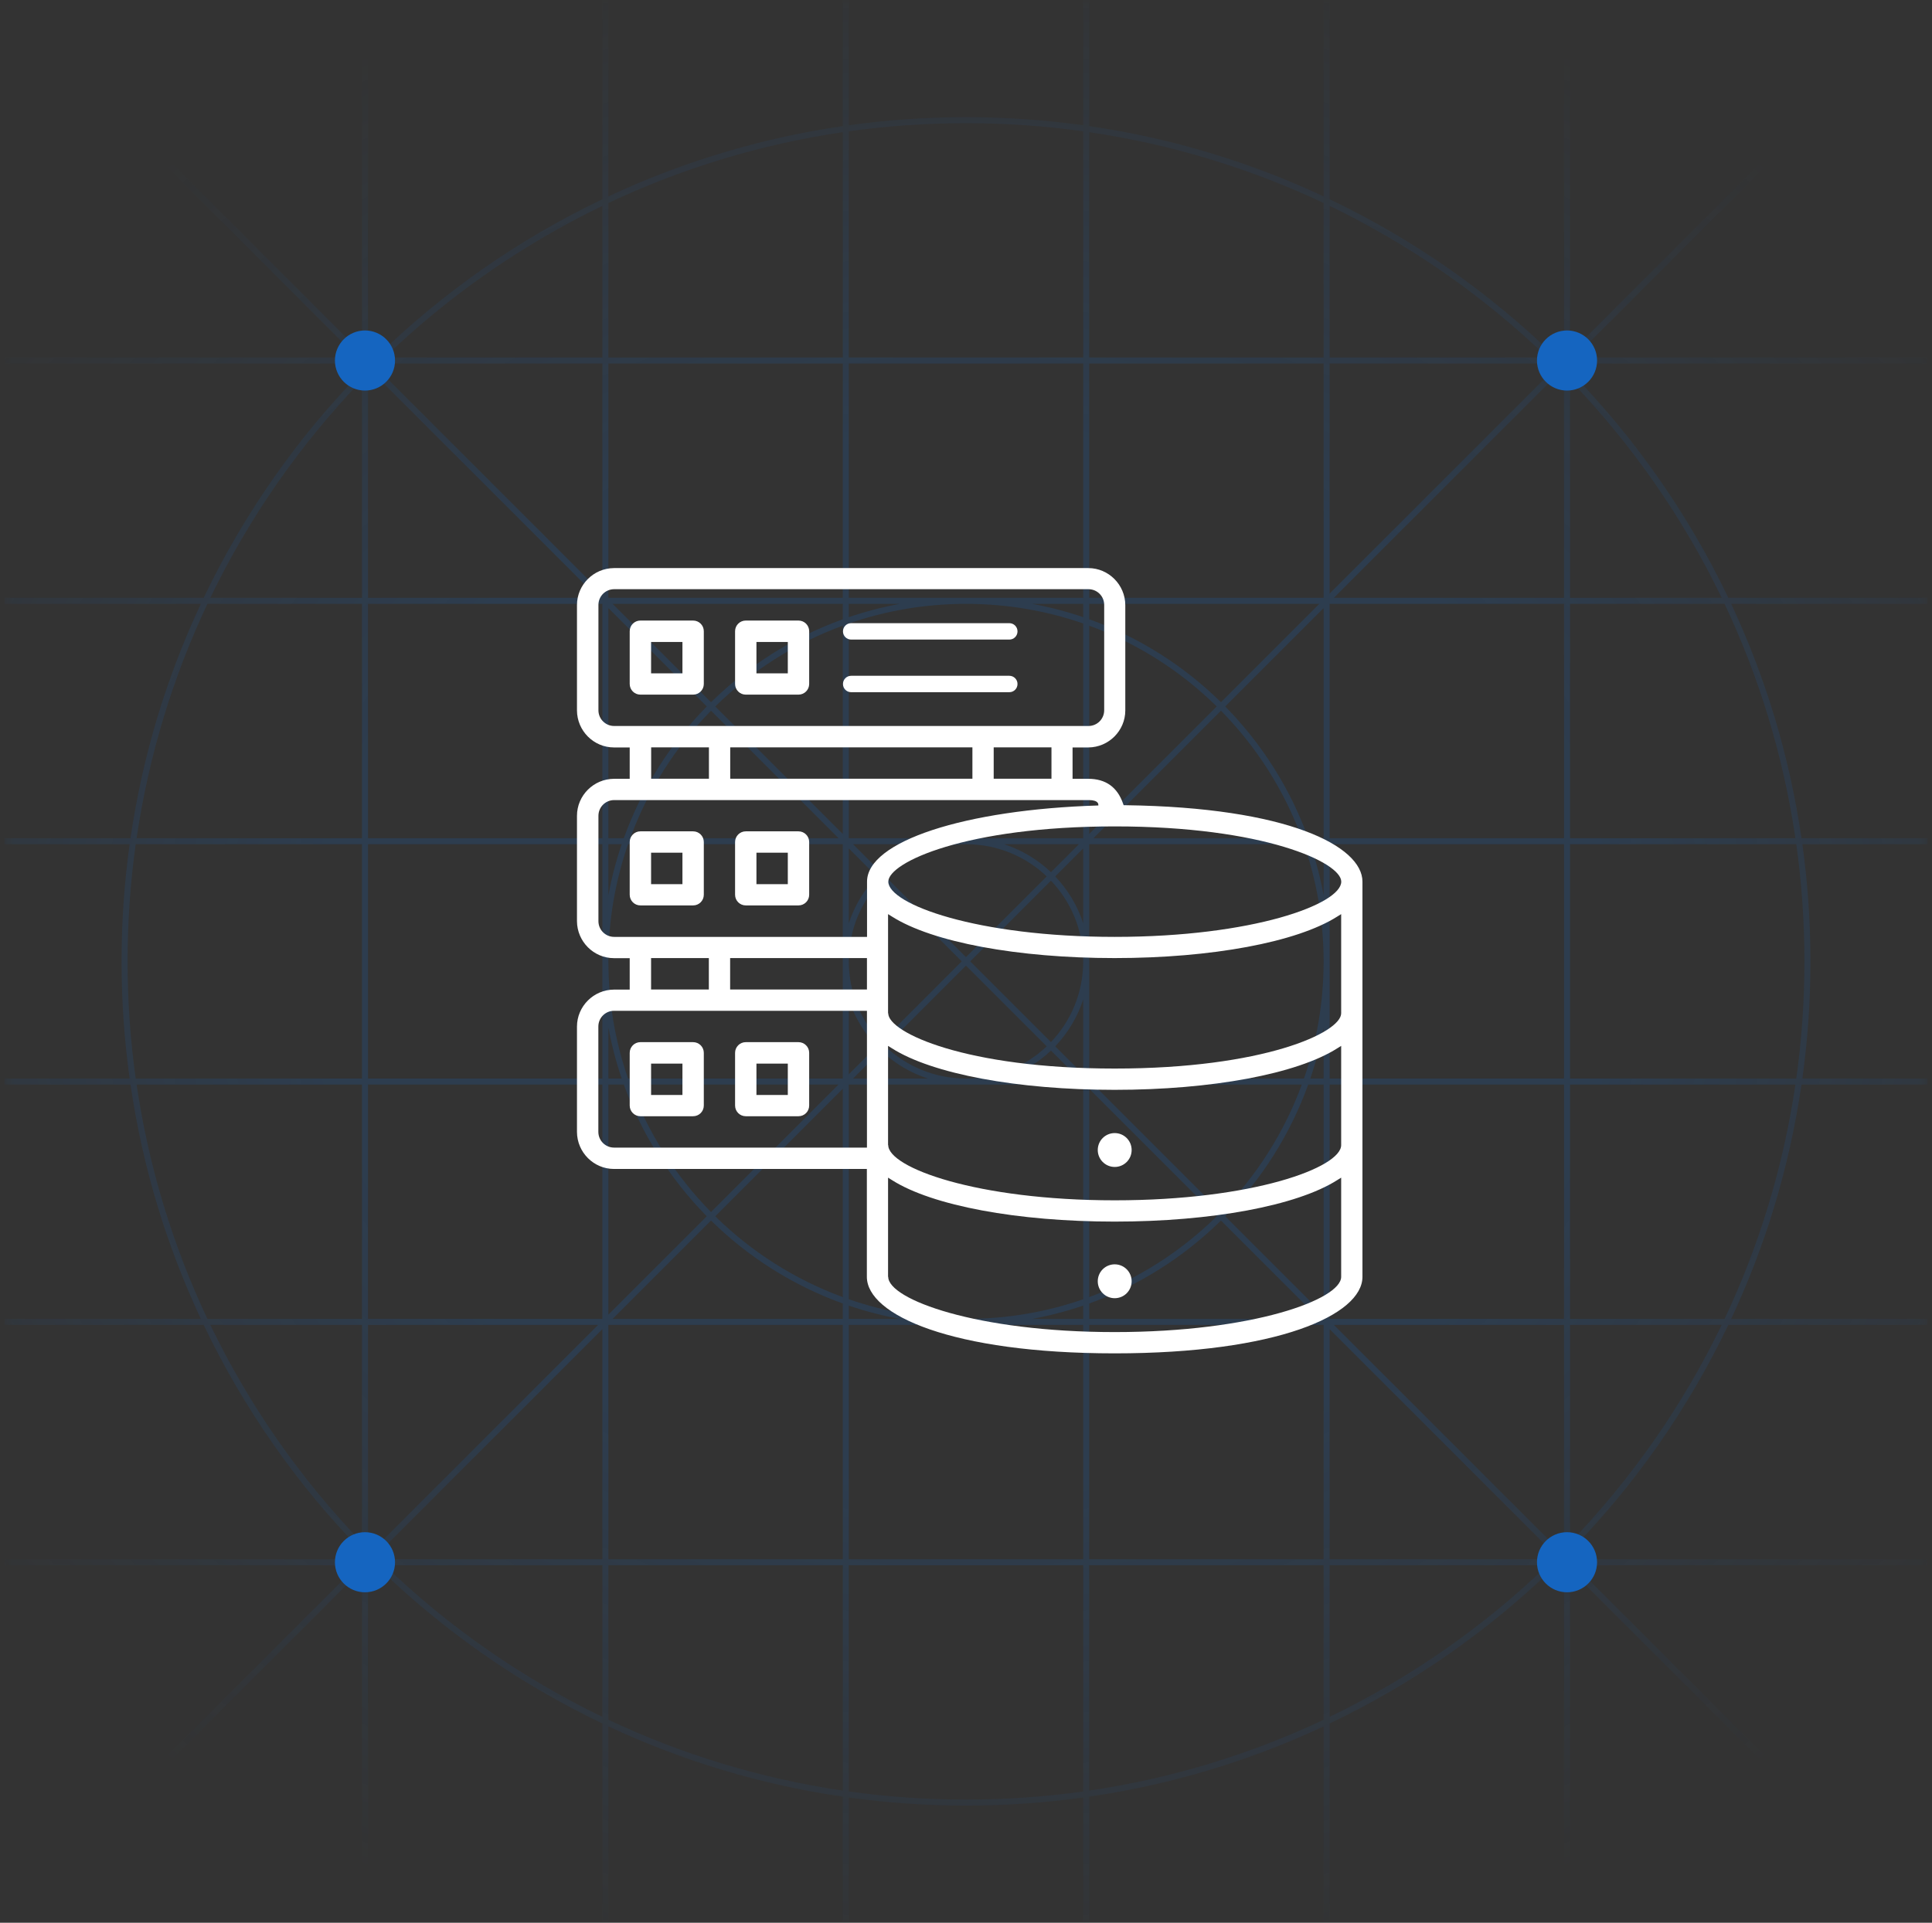 <?xml version="1.0" encoding="UTF-8"?>
<svg xmlns="http://www.w3.org/2000/svg" width="221" height="220" viewBox="0 0 221 220" fill="none">
  <rect x="0" y="0" width="221" height="220" fill="#333333" stroke="none"/>
  <g clip-path="url(#clip0_674_217)">
    <mask id="mask0_674_217" style="mask-type:luminance" maskUnits="userSpaceOnUse" x="0" y="0" width="221" height="220">
      <path d="M220.5 0H0.5V220H220.5V0Z" fill="white"></path>
    </mask>
    <g mask="url(#mask0_674_217)">
      <path fill-rule="evenodd" clip-rule="evenodd" d="M119.735 100.28L110.501 109.514L101.268 100.28C103.665 98.001 106.905 96.602 110.472 96.594H110.529C114.096 96.602 117.336 98.001 119.735 100.28ZM120.22 99.794C118.713 98.358 116.888 97.252 114.861 96.594H123.421L120.22 99.794ZM120.22 100.767L110.987 110L120.22 119.233C122.483 116.853 123.879 113.642 123.907 110.106V109.894C123.879 106.358 122.483 103.147 120.22 100.767ZM119.735 119.72L110.501 110.486L101.268 119.72C103.671 122.005 106.922 123.406 110.501 123.406C114.079 123.406 117.33 122.004 119.735 119.72ZM100.781 119.233L110.015 110L100.781 100.766C98.496 103.171 97.094 106.422 97.094 110C97.094 113.578 98.496 116.829 100.781 119.233ZM100.781 99.794C102.288 98.358 104.114 97.252 106.14 96.594H97.581L100.781 99.794ZM97.094 97.079L100.295 100.28C98.859 101.788 97.753 103.613 97.094 105.64V97.079ZM96.407 95.419V71.587C90.889 73.612 85.929 76.791 81.82 80.833L96.407 95.419ZM81.334 81.319L95.921 95.906H72.087C74.112 90.389 77.292 85.429 81.334 81.319ZM81.334 80.347C85.572 76.177 90.7 72.91 96.407 70.855V69.094H70.081L81.334 80.347ZM69.594 69.579L80.847 80.833C76.678 85.071 73.41 90.199 71.355 95.906H69.594V69.579ZM68.906 67.919V41.594H43.28C43.163 41.709 43.045 41.825 42.928 41.941L68.906 67.919ZM42.442 42.427L68.421 68.406H42.094V42.78C42.21 42.662 42.326 42.545 42.442 42.427ZM41.407 40.419L0.744 -0.243L0.258 0.243L40.921 40.906H0.5L0.5 41.594H41.407V42.499C34.038 50.04 27.894 58.783 23.296 68.406H0.5L0.5 69.094H22.971C19.06 77.448 16.309 86.455 14.928 95.906H0.5L0.5 96.594H14.83C14.221 100.976 13.907 105.45 13.907 110C13.907 114.549 14.221 119.024 14.83 123.406H0.5L0.5 124.094H14.928C16.309 133.545 19.06 142.551 22.971 150.906H0.5L0.5 151.594H23.296C27.894 161.217 34.038 169.959 41.407 177.5V178.406H0.5L0.5 179.094H40.921L0.258 219.757L0.744 220.243L41.407 179.58L41.407 220H42.094V179.094H42.999C50.541 186.462 59.283 192.607 68.906 197.204L68.907 220H69.594L69.594 197.53C77.949 201.441 86.956 204.191 96.407 205.573V220H97.094V205.671C101.476 206.279 105.951 206.594 110.501 206.594C115.049 206.594 119.525 206.279 123.907 205.671V220H124.594V205.573C134.045 204.191 143.052 201.441 151.407 197.53V220H152.094V197.205C161.718 192.607 170.46 186.462 178.002 179.094H178.907V220H179.594V179.579L220.257 220.243L220.744 219.757L180.081 179.094H220.501V178.406H179.594V177.501C186.963 169.96 193.107 161.217 197.705 151.594H220.5V150.906H198.031C201.942 142.551 204.692 133.545 206.073 124.094H220.5V123.406H206.171C206.78 119.024 207.094 114.549 207.094 110C207.094 105.45 206.78 100.975 206.171 96.594H220.501V95.906H206.073C204.692 86.455 201.942 77.448 198.031 69.094H220.501V68.406H197.706C193.107 58.783 186.963 50.04 179.594 42.498V41.594H220.501V40.906H180.081L220.744 0.243L220.257 -0.243L179.594 40.421V-0L178.907 -0V40.906H178.002C170.46 33.538 161.718 27.393 152.094 22.795V-9.27448e-05L151.407 -9.27299e-05V22.47C143.052 18.559 134.045 15.809 124.594 14.427V-9.15378e-05L123.907 -9.15229e-05V14.329C119.525 13.721 115.049 13.406 110.501 13.406C105.951 13.406 101.476 13.721 97.094 14.329V-9.03457e-05L96.407 -9.03159e-05V14.427C86.956 15.809 77.949 18.559 69.594 22.47V-8.91685e-05L68.906 -8.91089e-05V22.795C59.283 27.394 50.541 33.538 42.999 40.906H42.094V-8.79616e-05L41.407 -8.79019e-05V40.419ZM178.073 41.941C177.956 41.825 177.839 41.709 177.721 41.594H152.094V67.921L178.073 41.941ZM150.921 69.094H124.594V70.855C130.302 72.91 135.429 76.177 139.668 80.347L150.921 69.094ZM140.154 80.833L151.407 69.58V95.906H149.646C147.591 90.199 144.323 85.071 140.154 80.833ZM139.181 80.833C135.072 76.791 130.112 73.611 124.594 71.586V95.421L139.181 80.833ZM125.081 95.906L139.668 81.319C143.709 85.429 146.889 90.389 148.914 95.906H125.081ZM123.907 97.08V105.638C123.248 103.612 122.143 101.787 120.707 100.28L123.907 97.08ZM152.581 68.406L178.56 42.428C178.676 42.544 178.791 42.661 178.907 42.779V68.406H152.581ZM178.56 177.573C178.676 177.456 178.791 177.338 178.907 177.221V151.594H152.581L178.56 177.573ZM151.407 150.419V124.094H149.646C147.591 129.801 144.323 134.929 140.154 139.167L151.407 150.419ZM139.668 139.653L150.921 150.906H124.594V149.145C130.302 147.091 135.429 143.822 139.668 139.653ZM139.668 138.681C143.709 134.571 146.889 129.611 148.914 124.094H125.081L139.668 138.681ZM124.594 124.579L139.181 139.167C135.072 143.209 130.112 146.389 124.594 148.413V124.579ZM123.421 123.406H114.861C116.888 122.747 118.713 121.642 120.22 120.206L123.421 123.406ZM123.907 122.919L120.707 119.72C122.143 118.212 123.248 116.388 123.907 114.361V122.919ZM152.094 152.079L178.073 178.058C177.956 178.174 177.839 178.29 177.721 178.406H152.094V152.079ZM42.928 178.058C43.045 178.175 43.163 178.29 43.28 178.406H68.906V152.08L42.928 178.058ZM70.081 150.906H96.407V149.145C90.7 147.09 85.572 143.822 81.334 139.654L70.081 150.906ZM80.847 139.167L69.594 150.421V124.094H71.355C73.411 129.801 76.678 134.929 80.847 139.167ZM81.82 139.167C85.929 143.209 90.889 146.389 96.407 148.413V124.58L81.82 139.167ZM95.921 124.094L81.334 138.681C77.292 134.571 74.112 129.611 72.087 124.094H95.921ZM97.094 122.921V114.359C97.753 116.386 98.859 118.212 100.295 119.72L97.094 122.921ZM97.581 123.406L100.781 120.206C102.288 121.642 104.114 122.747 106.14 123.406H97.581ZM68.421 151.594L42.442 177.573C42.326 177.455 42.21 177.338 42.094 177.22V151.594H68.421ZM24.059 68.406C28.505 59.183 34.384 50.78 41.407 43.486V68.406H24.059ZM23.731 69.094H41.407V95.906H15.623C17.015 86.449 19.788 77.441 23.731 69.094ZM42.094 69.094V95.906H68.906V69.094H42.094ZM15.524 96.594H41.407V123.406H15.524C14.911 119.025 14.594 114.55 14.594 110C14.594 105.45 14.911 100.975 15.524 96.594ZM42.094 96.594V123.406H68.906V96.594H42.094ZM15.623 124.094H41.407V150.906H23.731C19.789 142.558 17.015 133.551 15.623 124.094ZM42.094 124.094V150.906H68.906V124.094H42.094ZM24.059 151.594H41.407V176.513C34.384 169.22 28.505 160.817 24.059 151.594ZM43.987 179.094H68.906V196.442C59.683 191.996 51.28 186.117 43.987 179.094ZM69.594 179.094V196.769C77.942 200.712 86.95 203.485 96.407 204.878V179.094H69.594ZM110.501 205.906C105.951 205.906 101.475 205.589 97.094 204.976V179.094H123.907V204.976C119.526 205.589 115.05 205.906 110.501 205.906ZM123.907 178.406H97.094V151.594H110.501H123.907V178.406ZM102.93 150.906H97.094V149.386C98.982 150.028 100.931 150.538 102.93 150.906ZM110.501 150.906C105.805 150.906 101.294 150.115 97.094 148.659V124.094H110.501H123.907V148.659C119.706 150.115 115.196 150.906 110.501 150.906ZM96.407 123.406V96.594H71.842C70.385 100.794 69.594 105.304 69.594 110C69.594 114.696 70.385 119.206 71.842 123.406H96.407ZM110.471 95.906H97.094V71.341C101.281 69.889 105.777 69.099 110.457 69.094H110.544C115.224 69.099 119.72 69.889 123.907 71.341V95.906H110.53H110.501H110.471ZM102.929 69.094C100.931 69.461 98.982 69.972 97.094 70.614V69.094H102.929ZM110.457 68.406H97.094V41.594H123.907V68.406H110.544H110.501H110.457ZM96.407 68.406V41.594H69.594V68.406H96.407ZM123.907 40.906H97.094V15.023C101.475 14.411 105.951 14.094 110.501 14.094C115.05 14.094 119.526 14.41 123.907 15.023V40.906ZM96.407 40.906V15.122C86.95 16.515 77.942 19.288 69.594 23.23V40.906H96.407ZM43.987 40.906C51.28 33.883 59.683 28.005 68.906 23.558V40.906H43.987ZM124.594 40.906V15.122C134.051 16.515 143.059 19.288 151.407 23.23V40.906H124.594ZM152.094 40.906V23.558C161.317 28.004 169.721 33.883 177.015 40.906H152.094ZM124.594 41.594H151.407V68.406H124.594V41.594ZM152.094 69.094V95.906H178.907V69.094H152.094ZM149.887 96.594H151.407V102.426C151.039 100.428 150.529 98.481 149.887 96.594ZM152.094 96.594V109.811C152.094 109.874 152.094 109.937 152.094 110C152.094 110.063 152.094 110.125 152.094 110.189V123.406H178.907V96.594H152.094ZM151.407 110.186V109.814C151.386 105.186 150.597 100.739 149.16 96.594H124.594V109.892C124.594 109.928 124.594 109.964 124.594 110C124.594 110.036 124.594 110.072 124.594 110.108V123.406H149.16C150.597 119.261 151.386 114.814 151.407 110.186ZM118.072 150.906C120.071 150.538 122.019 150.028 123.907 149.386V150.906H118.072ZM124.594 178.406V151.594H151.407V178.406H124.594ZM179.594 176.514V151.594H196.943C192.496 160.817 186.617 169.22 179.594 176.514ZM179.594 124.094V150.906H197.271C201.213 142.558 203.986 133.55 205.378 124.094H179.594ZM178.907 150.906V124.094H152.094V150.906H178.907ZM205.477 123.406H179.594V96.594H205.477C206.09 100.975 206.407 105.45 206.407 110C206.407 114.55 206.09 119.025 205.477 123.406ZM205.378 95.906H179.594V69.094H197.271C201.213 77.441 203.986 86.449 205.378 95.906ZM196.943 68.406H179.594L179.594 43.486C186.617 50.779 192.496 59.182 196.943 68.406ZM124.594 179.094H151.407V196.77C143.059 200.712 134.051 203.485 124.594 204.878V179.094ZM152.094 179.094V196.442C161.317 191.996 169.721 186.117 177.015 179.094H152.094ZM149.887 123.406H151.407V117.574C151.039 119.572 150.529 121.519 149.887 123.406ZM123.907 69.094V70.614C122.019 69.972 120.071 69.461 118.073 69.094H123.907ZM69.594 102.431V96.594H71.115C70.472 98.482 69.962 100.431 69.594 102.431ZM69.594 123.406V117.569C69.962 119.568 70.472 121.518 71.115 123.406H69.594ZM96.407 151.594H69.594V178.406H96.407V151.594Z" fill="url(#paint0_radial_674_217)"></path>
    </g>
    <path d="M45.188 41.25C45.188 39.352 43.648 37.812 41.75 37.812C39.852 37.812 38.312 39.352 38.312 41.25C38.312 43.148 39.852 44.688 41.75 44.688C43.648 44.688 45.188 43.148 45.188 41.25Z" fill="#1565C0"></path>
    <path d="M45.188 178.75C45.188 176.852 43.648 175.312 41.75 175.312C39.852 175.312 38.312 176.852 38.312 178.75C38.312 180.648 39.852 182.188 41.75 182.188C43.648 182.188 45.188 180.648 45.188 178.75Z" fill="#1565C0"></path>
    <path d="M182.688 41.25C182.688 39.352 181.148 37.812 179.25 37.812C177.352 37.812 175.812 39.352 175.812 41.25C175.812 43.148 177.352 44.688 179.25 44.688C181.148 44.688 182.688 43.148 182.688 41.25Z" fill="#1565C0"></path>
    <path d="M182.688 178.75C182.688 176.852 181.148 175.312 179.25 175.312C177.352 175.312 175.812 176.852 175.812 178.75C175.812 180.648 177.352 182.188 179.25 182.188C181.148 182.188 182.688 180.648 182.688 178.75Z" fill="#1565C0"></path>
    <path d="M127.51 154.85C108.898 154.85 99.16 150.447 99.16 146.095V133.751H70.233C67.908 133.751 66.01 131.843 66 129.518V117.463C66 115.138 67.908 113.239 70.233 113.229H72.032V109.632H70.233C67.908 109.632 66.01 107.724 66 105.398V93.343C66 91.018 67.908 89.12 70.233 89.11H72.032V85.522H70.233C67.908 85.522 66.01 83.614 66 81.288V69.234C66 66.908 67.908 65.01 70.233 65H124.489C126.814 65 128.712 66.908 128.722 69.234V81.288C128.722 83.614 126.814 85.512 124.489 85.522H122.69V89.11H124.489C126.476 89.11 127.818 90.064 128.464 91.942L128.533 92.131H128.732C147.364 92.379 155.85 96.832 155.85 100.876V146.095C155.85 150.447 146.112 154.85 127.5 154.85H127.51ZM101.604 146.095C101.604 148.669 111.7 152.415 127.51 152.415C143.319 152.415 153.415 148.678 153.415 146.095V134.745L152.968 135.024C148.358 137.955 138.599 139.774 127.5 139.774C116.4 139.774 106.642 137.955 102.031 135.024L101.584 134.745V146.095H101.604ZM101.604 131.019C101.604 133.592 111.7 137.339 127.51 137.339C143.319 137.339 153.415 133.592 153.415 131.019V119.669L152.968 119.948C148.358 122.879 138.599 124.698 127.5 124.698C116.4 124.698 106.642 122.879 102.031 119.948L101.584 119.669V131.019H101.604ZM70.243 115.654C69.249 115.654 68.445 116.459 68.445 117.453V129.508C68.445 130.502 69.249 131.307 70.243 131.307H99.17V115.654H70.243ZM101.604 115.942C101.604 118.149 110.498 122.263 127.51 122.263C144.522 122.263 153.415 118.149 153.415 115.942V104.593L152.968 104.871C148.358 107.803 138.599 109.622 127.5 109.622C116.4 109.622 106.642 107.803 102.031 104.871L101.584 104.593V115.942H101.604ZM99.17 113.219V109.622H83.519V113.219H99.17ZM81.084 113.219V109.622H74.476V113.219H81.084ZM127.52 94.556C110.508 94.556 101.614 98.67 101.614 100.876C101.614 103.45 111.71 107.197 127.52 107.197C143.329 107.197 153.425 103.45 153.425 100.876C153.425 98.67 144.532 94.556 127.52 94.556ZM70.253 91.545C69.259 91.545 68.454 92.35 68.454 93.343V105.398C68.454 106.392 69.259 107.197 70.253 107.197H99.18V100.876C99.18 96.285 110.299 92.628 125.642 92.161C125.642 92.071 125.642 91.952 125.562 91.853C125.423 91.654 125.075 91.545 124.568 91.545H70.243H70.253ZM120.276 89.1V85.512H113.668V89.1H120.276ZM111.233 89.1V85.512H83.529V89.1H111.233ZM81.094 89.1V85.512H74.486V89.1H81.094ZM70.253 67.415C69.259 67.415 68.454 68.22 68.454 69.214V81.269C68.454 82.262 69.259 83.067 70.253 83.067H124.509C125.503 83.067 126.307 82.262 126.307 81.269V69.214C126.307 68.22 125.503 67.415 124.509 67.415H70.243H70.253Z" fill="white"></path>
    <path d="M128.742 92.41H128.344L128.215 92.022C127.669 90.442 126.576 89.379 124.499 89.379H122.422V85.224H124.499C126.675 85.224 128.444 83.445 128.454 81.269V69.214C128.454 67.038 126.675 65.269 124.499 65.259H70.243C68.067 65.259 66.298 67.038 66.288 69.214V81.269C66.288 83.445 68.067 85.214 70.243 85.224H72.32V89.379H70.243C68.067 89.379 66.298 91.157 66.288 93.334V105.389C66.288 107.565 68.067 109.334 70.243 109.344H72.32V113.498H70.243C68.067 113.498 66.298 115.277 66.288 117.453V129.508C66.288 131.685 68.067 133.454 70.243 133.464H99.448V146.095C99.448 151.601 113.906 154.572 127.51 154.572C141.113 154.572 155.572 151.601 155.572 146.095V100.877C155.572 95.55 142.067 92.588 128.732 92.419L128.742 92.41ZM70.243 83.356C69.1 83.356 68.166 82.422 68.166 81.279V69.224C68.166 68.081 69.1 67.147 70.243 67.147H124.499C125.642 67.147 126.576 68.081 126.576 69.224V81.279C126.576 82.422 125.642 83.356 124.499 83.356H70.243ZM120.544 85.234V89.388H113.379V85.234H120.544ZM111.501 85.234V89.388H83.231V85.234H111.501ZM81.362 85.234V89.388H74.198V85.234H81.362ZM99.448 131.595H70.243C69.1 131.595 68.166 130.661 68.166 129.518V117.463C68.166 116.321 69.1 115.386 70.243 115.386H99.448V131.595ZM74.198 113.508V109.354H81.362V113.508H74.198ZM99.448 113.508H83.24V109.354H99.448V113.508ZM99.448 100.877V107.476H70.243C69.1 107.476 68.166 106.541 68.166 105.399V93.344C68.166 92.201 69.1 91.267 70.243 91.267H124.558C126.297 91.267 125.86 92.439 125.86 92.439C110.975 92.867 99.448 96.345 99.448 100.887V100.877ZM153.704 146.095C153.704 148.848 143.737 152.694 127.51 152.694C111.283 152.694 101.316 148.848 101.316 146.095V134.239L102.19 134.795C106.761 137.697 116.46 139.496 127.51 139.496C138.56 139.496 148.258 137.697 152.829 134.795L153.704 134.239V146.095ZM153.704 131.019C153.704 133.772 143.737 137.618 127.51 137.618C111.283 137.618 101.316 133.772 101.316 131.019V119.163L102.19 119.719C106.761 122.621 116.46 124.42 127.51 124.42C138.56 124.42 148.258 122.621 152.829 119.719L153.704 119.163V131.019ZM153.704 115.943C153.704 118.696 143.737 122.542 127.51 122.542C111.283 122.542 101.316 118.696 101.316 115.943V104.087L102.19 104.643C106.761 107.545 116.46 109.344 127.51 109.344C138.56 109.344 148.258 107.545 152.829 104.643L153.704 104.087V115.943ZM127.51 107.466C111.283 107.466 101.316 103.62 101.316 100.867C101.316 98.114 111.283 94.268 127.51 94.268C143.737 94.268 153.704 98.114 153.704 100.867C153.704 103.62 143.737 107.466 127.51 107.466Z" fill="white"></path>
    <path d="M73.254 103.597C72.579 103.597 72.032 103.051 72.032 102.375V96.343C72.032 95.668 72.579 95.121 73.254 95.121H79.286C79.962 95.121 80.508 95.668 80.508 96.343V102.375C80.508 103.051 79.962 103.597 79.286 103.597H73.254ZM78.064 101.163V97.566H74.477V101.163H78.064Z" fill="white"></path>
    <path d="M79.286 95.41H73.254C72.738 95.41 72.32 95.828 72.32 96.344V102.376C72.32 102.893 72.738 103.31 73.254 103.31H79.286C79.803 103.31 80.22 102.893 80.22 102.376V96.344C80.22 95.828 79.803 95.41 79.286 95.41ZM78.352 101.442H74.198V97.288H78.352V101.442Z" fill="white"></path>
    <path d="M85.307 103.597C84.632 103.597 84.085 103.051 84.085 102.375V96.343C84.085 95.668 84.632 95.121 85.307 95.121H91.339C92.015 95.121 92.561 95.668 92.561 96.343V102.375C92.561 103.051 92.015 103.597 91.339 103.597H85.307ZM90.117 101.163V97.566H86.529V101.163H90.117Z" fill="white"></path>
    <path d="M91.339 95.41H85.307C84.79 95.41 84.373 95.828 84.373 96.344V102.376C84.373 102.893 84.79 103.31 85.307 103.31H91.339C91.856 103.31 92.273 102.893 92.273 102.376V96.344C92.273 95.828 91.856 95.41 91.339 95.41ZM90.405 101.442H86.251V97.288H90.405V101.442Z" fill="white"></path>
    <path d="M73.254 79.479C72.579 79.479 72.032 78.933 72.032 78.257V72.225C72.032 71.549 72.579 71.003 73.254 71.003H79.286C79.962 71.003 80.508 71.549 80.508 72.225V78.257C80.508 78.933 79.962 79.479 79.286 79.479H73.254ZM78.064 77.045V73.457H74.477V77.045H78.064Z" fill="white"></path>
    <path d="M79.286 71.302H73.254C72.738 71.302 72.32 71.719 72.32 72.236V78.268C72.32 78.784 72.738 79.202 73.254 79.202H79.286C79.803 79.202 80.22 78.784 80.22 78.268V72.236C80.22 71.719 79.803 71.302 79.286 71.302ZM78.352 77.334H74.198V73.18H78.352V77.334Z" fill="white"></path>
    <path d="M85.307 79.479C84.632 79.479 84.085 78.933 84.085 78.257V72.225C84.085 71.549 84.632 71.003 85.307 71.003H91.339C92.015 71.003 92.561 71.549 92.561 72.225V78.257C92.561 78.933 92.015 79.479 91.339 79.479H85.307ZM90.117 77.045V73.457H86.529V77.045H90.117Z" fill="white"></path>
    <path d="M91.339 71.302H85.307C84.79 71.302 84.373 71.719 84.373 72.236V78.268C84.373 78.784 84.79 79.202 85.307 79.202H91.339C91.856 79.202 92.273 78.784 92.273 78.268V72.236C92.273 71.719 91.856 71.302 91.339 71.302ZM90.405 77.334H86.251V73.18H90.405V77.334Z" fill="white"></path>
    <path d="M115.457 71.302H97.362C96.846 71.302 96.428 71.72 96.428 72.236V72.246C96.428 72.762 96.846 73.18 97.362 73.18H115.457C115.973 73.18 116.391 72.762 116.391 72.246V72.236C116.391 71.72 115.973 71.302 115.457 71.302Z" fill="white"></path>
    <path d="M115.457 77.323H97.362C96.846 77.323 96.428 77.741 96.428 78.257V78.267C96.428 78.783 96.846 79.201 97.362 79.201H115.457C115.973 79.201 116.391 78.783 116.391 78.267V78.257C116.391 77.741 115.973 77.323 115.457 77.323Z" fill="white"></path>
    <path d="M73.254 127.718C72.579 127.718 72.032 127.172 72.032 126.496V120.464C72.032 119.789 72.579 119.242 73.254 119.242H79.286C79.962 119.242 80.508 119.789 80.508 120.464V126.496C80.508 127.172 79.962 127.718 79.286 127.718H73.254ZM78.064 125.284V121.697H74.477V125.284H78.064Z" fill="white"></path>
    <path d="M73.254 127.43H79.286C79.803 127.43 80.22 127.013 80.22 126.496V120.464C80.22 119.948 79.803 119.53 79.286 119.53H73.254C72.738 119.53 72.32 119.948 72.32 120.464V126.496C72.32 127.013 72.738 127.43 73.254 127.43ZM74.189 121.398H78.342V125.552H74.189V121.398Z" fill="white"></path>
    <path d="M85.307 127.718C84.632 127.718 84.085 127.172 84.085 126.496V120.464C84.085 119.789 84.632 119.242 85.307 119.242H91.339C92.015 119.242 92.561 119.789 92.561 120.464V126.496C92.561 127.172 92.015 127.718 91.339 127.718H85.307ZM90.117 125.284V121.697H86.529V125.284H90.117Z" fill="white"></path>
    <path d="M85.307 127.43H91.339C91.856 127.43 92.273 127.013 92.273 126.496V120.464C92.273 119.948 91.856 119.53 91.339 119.53H85.307C84.79 119.53 84.373 119.948 84.373 120.464V126.496C84.373 127.013 84.79 127.43 85.307 127.43ZM86.241 121.398H90.395V125.552H86.241V121.398Z" fill="white"></path>
    <path d="M127.51 133.522C126.447 133.522 125.572 132.657 125.572 131.584C125.572 130.511 126.437 129.646 127.51 129.646C128.583 129.646 129.448 130.511 129.448 131.584C129.448 132.657 128.583 133.522 127.51 133.522Z" fill="white"></path>
    <path d="M127.51 133.234C128.421 133.234 129.159 132.495 129.159 131.584C129.159 130.673 128.421 129.935 127.51 129.935C126.599 129.935 125.86 130.673 125.86 131.584C125.86 132.495 126.599 133.234 127.51 133.234Z" fill="white"></path>
    <path d="M127.51 148.539C126.447 148.539 125.572 147.675 125.572 146.602C125.572 145.529 126.437 144.664 127.51 144.664C128.583 144.664 129.448 145.529 129.448 146.602C129.448 147.675 128.583 148.539 127.51 148.539Z" fill="white"></path>
    <path d="M127.51 144.952C126.596 144.952 125.86 145.687 125.86 146.602C125.86 147.516 126.596 148.251 127.51 148.251C128.424 148.251 129.159 147.516 129.159 146.602C129.159 145.687 128.424 144.952 127.51 144.952Z" fill="white"></path>
  </g>
  <defs>
    <radialGradient id="paint0_radial_674_217" cx="0" cy="0" r="1" gradientUnits="userSpaceOnUse" gradientTransform="translate(110.501 110) rotate(90) scale(118 143.942)">
      <stop stop-color="#1565C0" stop-opacity="0.26"></stop>
      <stop offset="0" stop-color="#1565C0" stop-opacity="0.2"></stop>
      <stop offset="0.504" stop-color="#1565C0" stop-opacity="0.2"></stop>
      <stop offset="1" stop-color="#1565C0" stop-opacity="0"></stop>
    </radialGradient>
    <clipPath id="clip0_674_217">
      <rect width="220" height="220" fill="white" transform="translate(0.5)"></rect>
    </clipPath>
  </defs>
</svg>
